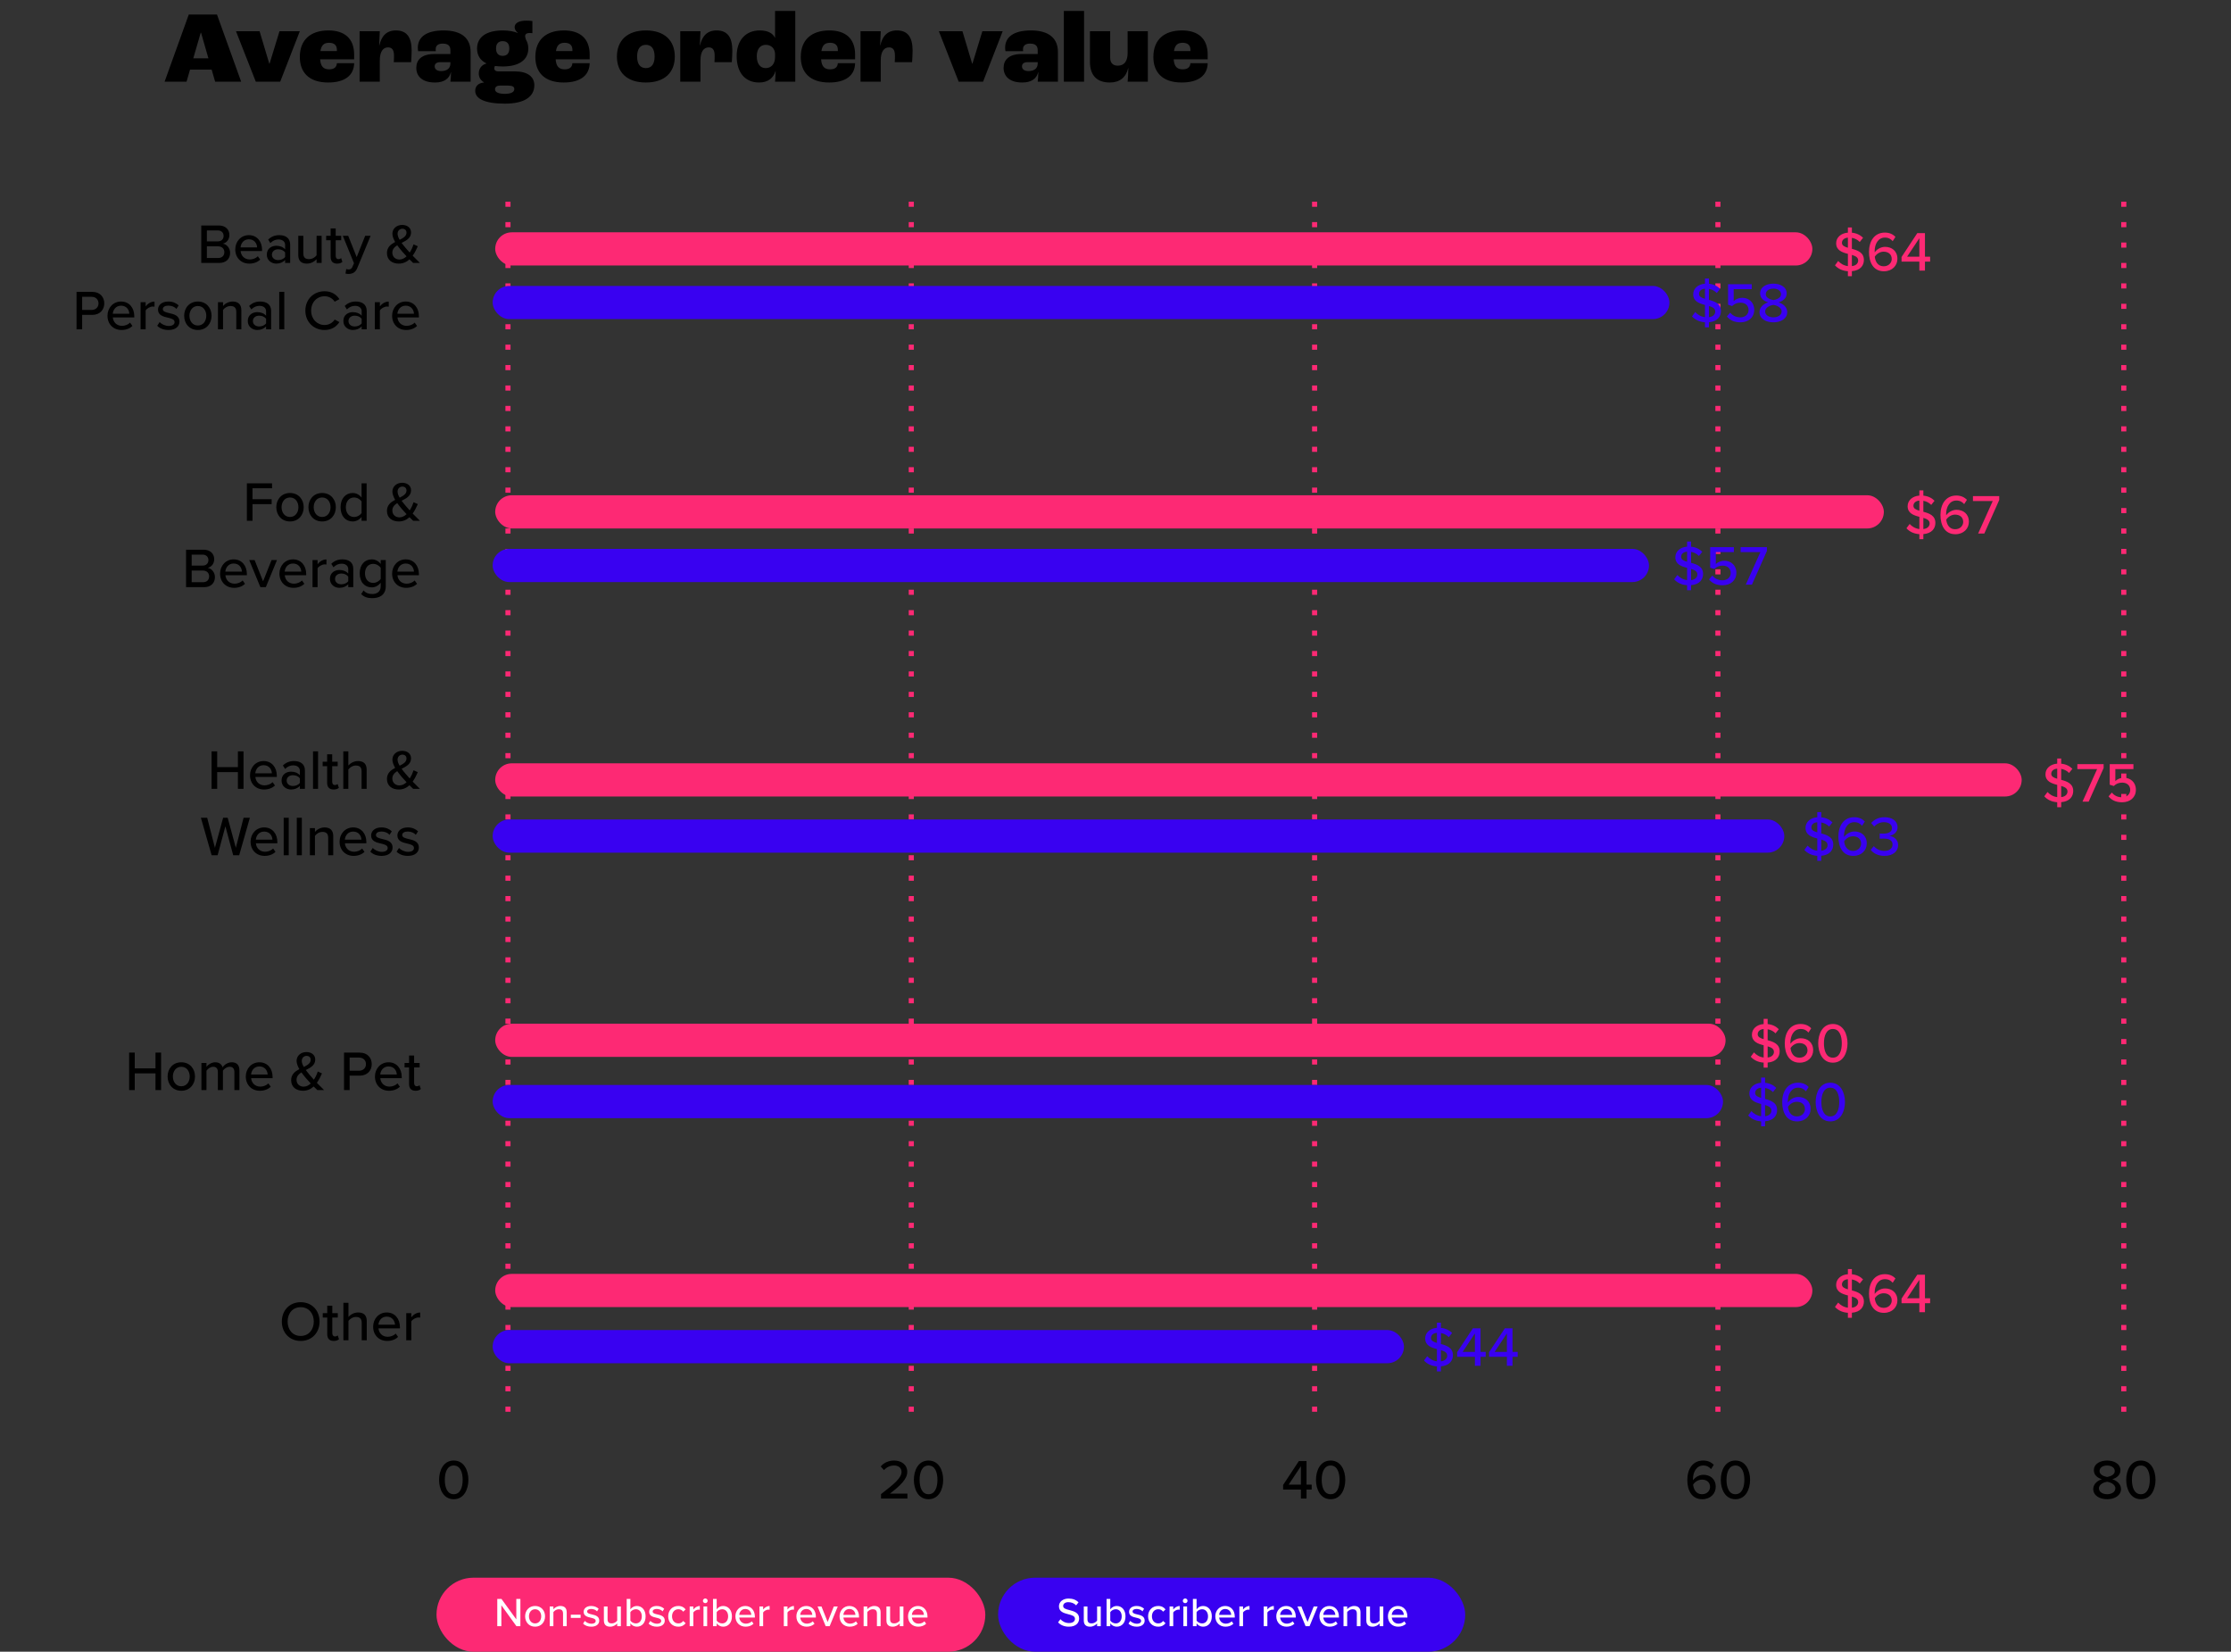 <svg width="874" height="647" viewBox="0 0 874 647" fill="none" xmlns="http://www.w3.org/2000/svg">
<rect x="0" y="0" width="874" height="647" fill="#333333" stroke="none"/>
<path d="M673 79L673 554" stroke="#FD2974" stroke-width="2" stroke-dasharray="2 6"/>
<path d="M199 79L199 554" stroke="#FD2974" stroke-width="2" stroke-dasharray="2 6"/>
<path d="M515 79L515 554" stroke="#FD2974" stroke-width="2" stroke-dasharray="2 6"/>
<path d="M357 79L357 554" stroke="#FD2974" stroke-width="2" stroke-dasharray="2 6"/>
<path d="M832 79L832 554" stroke="#FD2974" stroke-width="2" stroke-dasharray="2 6"/>
<path d="M84.28 32L82.92 27.28H74.44L73.08 32H64.48L73.96 5.68H85L94.48 32H84.28ZM75.72 22.84H81.64L78.76 12.8H78.64L75.72 22.84ZM100.211 32L92.451 12.24H101.691L105.491 24.92H105.611L109.491 12.24H117.451L109.771 32H100.211ZM138.738 21.4V23.24H125.418C125.618 26.08 126.778 27.16 128.938 27.16C130.738 27.16 131.858 26.44 131.978 24.76H138.738C138.658 29.44 135.178 32.32 128.578 32.32C120.938 32.32 117.458 28.24 117.458 22.32C117.458 15.52 121.738 11.92 128.658 11.92C134.938 11.92 138.738 15.04 138.738 21.4ZM131.978 20V19.48C131.978 17.68 130.858 16.76 128.938 16.76C126.978 16.76 125.898 17.64 125.538 20H131.978ZM140.865 32V12.24H148.785L148.545 17.76H148.625C149.425 14.24 151.305 11.92 155.105 11.92C159.265 11.92 161.265 14.48 161.265 19.8C161.265 21.24 161.145 23.24 161.065 24.36H154.265C154.345 23.44 154.345 22.36 154.345 21.76C154.345 19.48 153.505 18.56 152.025 18.56C150.065 18.56 148.785 20.2 148.785 23.72V32H140.865ZM170.406 32.32C165.526 32.32 163.086 29.96 163.086 26.56C163.086 23.44 165.206 21.16 170.126 21.16H176.446V19.72C176.446 17.88 175.486 17.08 173.406 17.08C171.646 17.08 170.686 17.88 170.686 19.24C170.686 19.32 170.686 19.64 170.726 20.04H163.806C163.726 19.64 163.686 19.16 163.686 18.72C163.686 14.52 167.006 11.92 173.806 11.92C180.966 11.92 184.366 15.12 184.366 20.36V32H176.446C176.566 31.16 176.686 29.48 176.686 28.24H176.646C176.046 30.72 174.086 32.32 170.406 32.32ZM172.846 27.84C175.086 27.84 176.446 26.76 176.446 24.88V24.36H172.366C171.046 24.36 170.286 25 170.286 25.96C170.286 27.16 171.246 27.84 172.846 27.84ZM201.646 27.96C206.806 27.96 209.326 30.12 209.326 33.4C209.326 37.84 205.486 40.6 197.846 40.6C189.766 40.6 186.166 38.6 186.166 35.6C186.166 33.8 187.326 32.52 189.566 32.32V32.24C188.086 31.32 187.566 30.04 187.566 28.8C187.566 26.88 188.606 25.44 190.566 24.88V24.84C188.126 23.68 186.886 21.68 186.886 19C186.886 14.72 190.286 11.92 196.926 11.92C199.326 11.92 201.326 12.28 202.926 12.96V12.92C202.166 12.32 201.606 11.52 201.606 10.68C201.606 9.16 203.086 8.08 206.206 8.08C207.326 8.08 208.046 8.16 208.566 8.24V13C208.206 12.96 207.846 12.92 207.486 12.92C206.286 12.92 205.726 13.4 205.726 14.2C205.726 14.56 205.886 15.04 206.046 15.52C206.646 16.52 206.966 17.68 206.966 19C206.966 23.32 203.526 26.04 196.926 26.04C195.846 26.04 194.806 25.96 193.886 25.84C193.766 26.04 193.646 26.4 193.646 26.8C193.646 27.52 194.206 27.96 195.126 27.96H201.646ZM196.926 16.12C195.286 16.12 194.326 17.08 194.326 19C194.326 20.88 195.286 21.88 196.926 21.88C198.566 21.88 199.526 20.88 199.526 19C199.526 17.08 198.606 16.12 196.926 16.12ZM197.766 36.76C200.206 36.76 201.486 36.08 201.486 34.88C201.486 34 200.806 33.52 198.966 33.52H195.846C194.686 33.52 193.926 34.04 193.926 34.96C193.926 36.12 195.286 36.76 197.766 36.76ZM231.004 21.4V23.24H217.684C217.884 26.08 219.044 27.16 221.204 27.16C223.004 27.16 224.124 26.44 224.244 24.76H231.004C230.924 29.44 227.444 32.32 220.844 32.32C213.204 32.32 209.724 28.24 209.724 22.32C209.724 15.52 214.004 11.92 220.924 11.92C227.204 11.92 231.004 15.04 231.004 21.4ZM224.244 20V19.48C224.244 17.68 223.124 16.76 221.204 16.76C219.244 16.76 218.164 17.64 217.804 20H224.244ZM253.037 32.32C245.597 32.32 241.677 28.32 241.677 22.16C241.677 15.96 245.637 11.92 253.037 11.92C260.397 11.92 264.357 15.96 264.357 22.16C264.357 28.32 260.437 32.32 253.037 32.32ZM253.037 26.68C255.237 26.68 256.437 25.08 256.437 22.16C256.437 19.16 255.237 17.56 253.037 17.56C250.797 17.56 249.597 19.16 249.597 22.16C249.597 25.08 250.797 26.68 253.037 26.68ZM266.49 32V12.24H274.41L274.17 17.76H274.25C275.05 14.24 276.93 11.92 280.73 11.92C284.89 11.92 286.89 14.48 286.89 19.8C286.89 21.24 286.77 23.24 286.69 24.36H279.89C279.97 23.44 279.97 22.36 279.97 21.76C279.97 19.48 279.13 18.56 277.65 18.56C275.69 18.56 274.41 20.2 274.41 23.72V32H266.49ZM297.391 32.32C291.831 32.32 288.591 28.36 288.591 21.96C288.591 15.76 292.151 11.92 297.631 11.92C300.831 11.92 302.751 13.04 303.591 14.8H303.631V4.28H311.551V32H303.631C303.711 31.28 303.791 29.76 303.871 27.88H303.791C303.031 30.4 301.031 32.32 297.391 32.32ZM299.911 26.68C302.111 26.68 303.631 25.12 303.631 22.32V21.16C303.591 19.04 302.151 17.56 299.991 17.56C297.831 17.56 296.471 19.2 296.471 22.04C296.471 24.92 297.791 26.68 299.911 26.68ZM334.988 21.4V23.24H321.668C321.868 26.08 323.028 27.16 325.188 27.16C326.988 27.16 328.108 26.44 328.228 24.76H334.988C334.908 29.44 331.428 32.32 324.828 32.32C317.188 32.32 313.708 28.24 313.708 22.32C313.708 15.52 317.988 11.92 324.908 11.92C331.188 11.92 334.988 15.04 334.988 21.4ZM328.228 20V19.48C328.228 17.68 327.108 16.76 325.188 16.76C323.228 16.76 322.148 17.64 321.788 20H328.228ZM337.115 32V12.24H345.035L344.795 17.76H344.875C345.675 14.24 347.555 11.92 351.355 11.92C355.515 11.92 357.515 14.48 357.515 19.8C357.515 21.24 357.395 23.24 357.315 24.36H350.515C350.595 23.44 350.595 22.36 350.595 21.76C350.595 19.48 349.755 18.56 348.275 18.56C346.315 18.56 345.035 20.2 345.035 23.72V32H337.115ZM375.562 32L367.802 12.24H377.042L380.842 24.92H380.962L384.842 12.24H392.802L385.122 32H375.562ZM400.484 32.32C395.604 32.32 393.164 29.96 393.164 26.56C393.164 23.44 395.284 21.16 400.204 21.16H406.524V19.72C406.524 17.88 405.564 17.08 403.484 17.08C401.724 17.08 400.764 17.88 400.764 19.24C400.764 19.32 400.764 19.64 400.804 20.04H393.884C393.804 19.64 393.764 19.16 393.764 18.72C393.764 14.52 397.084 11.92 403.884 11.92C411.044 11.92 414.444 15.12 414.444 20.36V32H406.524C406.644 31.16 406.764 29.48 406.764 28.24H406.724C406.124 30.72 404.164 32.32 400.484 32.32ZM402.924 27.84C405.164 27.84 406.524 26.76 406.524 24.88V24.36H402.444C401.124 24.36 400.364 25 400.364 25.96C400.364 27.16 401.324 27.84 402.924 27.84ZM416.764 32V4.28H424.684V32H416.764ZM434.793 32.32C429.793 32.32 426.993 29.64 426.993 24.2V12.24H434.913V22.56C434.913 24.68 435.993 25.72 437.913 25.72C440.353 25.72 441.753 24.08 441.753 20.72V12.24H449.673V32H441.753C441.873 30.72 441.993 28.88 442.033 26.72H441.953C441.113 30.28 438.673 32.32 434.793 32.32ZM473.113 21.4V23.24H459.793C459.993 26.08 461.153 27.16 463.313 27.16C465.113 27.16 466.233 26.44 466.353 24.76H473.113C473.033 29.44 469.553 32.32 462.953 32.32C455.313 32.32 451.833 28.24 451.833 22.32C451.833 15.52 456.113 11.92 463.033 11.92C469.313 11.92 473.113 15.04 473.113 21.4ZM466.353 20V19.48C466.353 17.68 465.233 16.76 463.313 16.76C461.353 16.76 460.273 17.64 459.913 20H466.353Z" fill="black"/>
<path d="M172.012 579.674C172.012 576.044 173.684 572.106 177.754 572.106C181.824 572.106 183.496 576.044 183.496 579.674C183.496 583.304 181.824 587.264 177.754 587.264C173.684 587.264 172.012 583.304 172.012 579.674ZM181.252 579.674C181.252 576.814 180.35 574.064 177.754 574.064C175.158 574.064 174.256 576.814 174.256 579.674C174.256 582.534 175.158 585.306 177.754 585.306C180.35 585.306 181.252 582.534 181.252 579.674Z" fill="black"/>
<path d="M509.634 587V583.48H502.66V581.676L508.82 572.326H511.834V581.544H513.858V583.48H511.834V587H509.634ZM509.634 574.328L504.838 581.544H509.634V574.328ZM515.537 579.674C515.537 576.044 517.209 572.106 521.279 572.106C525.349 572.106 527.021 576.044 527.021 579.674C527.021 583.304 525.349 587.264 521.279 587.264C517.209 587.264 515.537 583.304 515.537 579.674ZM524.777 579.674C524.777 576.814 523.875 574.064 521.279 574.064C518.683 574.064 517.781 576.814 517.781 579.674C517.781 582.534 518.683 585.306 521.279 585.306C523.875 585.306 524.777 582.534 524.777 579.674Z" fill="black"/>
<path d="M345.144 587V585.262C350.644 581.038 353.174 578.838 353.174 576.528C353.174 574.812 351.744 574.064 350.314 574.064C348.576 574.064 347.234 574.79 346.332 575.868L345.034 574.438C346.244 572.92 348.246 572.106 350.292 572.106C352.932 572.106 355.418 573.602 355.418 576.528C355.418 579.388 352.668 581.962 348.642 585.064H355.484V587H345.144ZM358.01 579.674C358.01 576.044 359.682 572.106 363.752 572.106C367.822 572.106 369.494 576.044 369.494 579.674C369.494 583.304 367.822 587.264 363.752 587.264C359.682 587.264 358.01 583.304 358.01 579.674ZM367.25 579.674C367.25 576.814 366.348 574.064 363.752 574.064C361.156 574.064 360.254 576.814 360.254 579.674C360.254 582.534 361.156 585.306 363.752 585.306C366.348 585.306 367.25 582.534 367.25 579.674Z" fill="black"/>
<path d="M661.012 579.696C661.012 575.582 663.036 572.106 667.238 572.106C669.086 572.106 670.428 572.788 671.374 573.8L670.296 575.472C669.548 574.614 668.69 574.064 667.238 574.064C664.576 574.064 663.234 576.638 663.234 579.366C663.234 579.542 663.234 579.696 663.256 579.85C663.894 578.86 665.478 577.694 667.282 577.694C669.922 577.694 672.144 579.278 672.144 582.402C672.144 585.042 670.098 587.264 666.864 587.264C662.662 587.264 661.012 583.722 661.012 579.696ZM669.922 582.468C669.922 580.51 668.47 579.586 666.732 579.586C665.368 579.586 664.048 580.378 663.278 581.544C663.454 583.26 664.356 585.306 666.754 585.306C668.866 585.306 669.922 583.766 669.922 582.468ZM674.117 579.674C674.117 576.044 675.789 572.106 679.859 572.106C683.929 572.106 685.601 576.044 685.601 579.674C685.601 583.304 683.929 587.264 679.859 587.264C675.789 587.264 674.117 583.304 674.117 579.674ZM683.357 579.674C683.357 576.814 682.455 574.064 679.859 574.064C677.263 574.064 676.361 576.814 676.361 579.674C676.361 582.534 677.263 585.306 679.859 585.306C682.455 585.306 683.357 582.534 683.357 579.674Z" fill="black"/>
<path d="M820.034 583.26C820.034 581.346 821.618 580.004 823.422 579.432C821.75 578.926 820.276 577.826 820.276 575.934C820.276 573.272 822.938 572.106 825.49 572.106C827.976 572.106 830.682 573.272 830.682 575.934C830.682 577.826 829.186 578.926 827.514 579.432C829.318 580.004 830.902 581.346 830.902 583.26C830.902 585.812 828.416 587.264 825.49 587.264C822.52 587.264 820.034 585.834 820.034 583.26ZM828.46 576.264C828.46 574.878 827.14 574.064 825.49 574.064C823.774 574.064 822.498 574.878 822.498 576.264C822.498 577.826 824.588 578.398 825.49 578.552C826.392 578.398 828.46 577.826 828.46 576.264ZM828.702 582.996C828.702 581.28 826.37 580.532 825.49 580.422C824.566 580.532 822.256 581.28 822.256 582.996C822.256 584.426 823.73 585.306 825.49 585.306C827.184 585.306 828.702 584.426 828.702 582.996ZM832.946 579.674C832.946 576.044 834.618 572.106 838.688 572.106C842.758 572.106 844.43 576.044 844.43 579.674C844.43 583.304 842.758 587.264 838.688 587.264C834.618 587.264 832.946 583.304 832.946 579.674ZM842.186 579.674C842.186 576.814 841.284 574.064 838.688 574.064C836.092 574.064 835.19 576.814 835.19 579.674C835.19 582.534 836.092 585.306 838.688 585.306C841.284 585.306 842.186 582.534 842.186 579.674Z" fill="black"/>
<path d="M78.843 103V88.326H85.729C88.347 88.326 89.865 89.932 89.865 92.066C89.865 93.914 88.655 95.146 87.313 95.432C88.875 95.674 90.151 97.258 90.151 99.04C90.151 101.35 88.611 103 85.905 103H78.843ZM81.043 94.552H85.311C86.785 94.552 87.599 93.628 87.599 92.418C87.599 91.208 86.785 90.262 85.311 90.262H81.043V94.552ZM81.043 101.064H85.421C86.961 101.064 87.885 100.184 87.885 98.754C87.885 97.544 87.049 96.488 85.421 96.488H81.043V101.064ZM92.168 97.676C92.168 94.596 94.39 92.11 97.492 92.11C100.682 92.11 102.662 94.596 102.662 97.852V98.336H94.258C94.412 100.14 95.732 101.636 97.866 101.636C98.988 101.636 100.22 101.196 101.012 100.382L101.936 101.68C100.88 102.714 99.384 103.264 97.668 103.264C94.5 103.264 92.168 101.02 92.168 97.676ZM97.492 93.738C95.358 93.738 94.346 95.454 94.236 96.906H100.726C100.682 95.498 99.736 93.738 97.492 93.738ZM111.695 103V101.834C110.859 102.758 109.649 103.264 108.219 103.264C106.459 103.264 104.523 102.076 104.523 99.744C104.523 97.324 106.437 96.268 108.219 96.268C109.649 96.268 110.881 96.73 111.695 97.676V95.916C111.695 94.596 110.617 93.804 109.099 93.804C107.889 93.804 106.855 94.266 105.909 95.212L105.051 93.848C106.239 92.682 107.691 92.11 109.407 92.11C111.717 92.11 113.675 93.122 113.675 95.828V103H111.695ZM111.695 100.668V98.864C111.101 98.072 110.067 97.654 108.967 97.654C107.537 97.654 106.525 98.512 106.525 99.766C106.525 101.02 107.537 101.878 108.967 101.878C110.067 101.878 111.101 101.46 111.695 100.668ZM124.02 103V101.548C123.206 102.428 121.864 103.264 120.236 103.264C117.97 103.264 116.848 102.12 116.848 99.876V92.374H118.828V99.216C118.828 100.976 119.708 101.504 121.072 101.504C122.304 101.504 123.426 100.8 124.02 100.008V92.374H126V103H124.02ZM132.063 103.264C130.391 103.264 129.533 102.318 129.533 100.646V94.112H127.773V92.374H129.533V89.47H131.513V92.374H133.669V94.112H131.513V100.206C131.513 100.954 131.865 101.504 132.547 101.504C133.009 101.504 133.427 101.306 133.625 101.086L134.131 102.582C133.713 102.978 133.097 103.264 132.063 103.264ZM135.641 105.376C135.883 105.486 136.257 105.552 136.521 105.552C137.247 105.552 137.731 105.31 138.061 104.518L138.677 103.11L134.299 92.374H136.411L139.733 100.712L143.055 92.374H145.189L139.953 105.024C139.271 106.696 138.105 107.29 136.565 107.312C136.235 107.312 135.641 107.246 135.333 107.158L135.641 105.376ZM161.665 100.162C162.545 101.086 163.447 101.988 164.503 103H161.863C161.467 102.648 160.961 102.142 160.411 101.592C159.333 102.582 157.969 103.264 156.231 103.264C153.657 103.264 151.589 101.878 151.589 99.128C151.589 96.84 153.107 95.674 154.801 94.794C154.163 93.672 153.723 92.55 153.723 91.538C153.723 89.58 155.373 88.106 157.551 88.106C159.509 88.106 161.027 89.184 161.027 91.054C161.027 93.276 159.179 94.222 157.331 95.146C157.881 95.894 158.453 96.576 158.893 97.104C159.443 97.742 159.971 98.336 160.499 98.93C161.247 97.786 161.753 96.554 162.017 95.718L163.667 96.466C163.161 97.632 162.523 98.974 161.665 100.162ZM155.747 91.582C155.747 92.286 156.077 93.122 156.561 93.936C158.013 93.21 159.245 92.484 159.245 91.142C159.245 90.152 158.563 89.602 157.639 89.602C156.583 89.602 155.747 90.416 155.747 91.582ZM156.451 101.658C157.551 101.658 158.497 101.152 159.267 100.404C158.497 99.59 157.749 98.776 157.353 98.292C156.781 97.61 156.187 96.862 155.615 96.07C154.537 96.752 153.701 97.61 153.701 98.974C153.701 100.69 155.021 101.658 156.451 101.658ZM29.987 129V114.326H36.169C39.183 114.326 40.855 116.394 40.855 118.836C40.855 121.278 39.161 123.346 36.169 123.346H32.187V129H29.987ZM38.589 118.836C38.589 117.296 37.467 116.262 35.883 116.262H32.187V121.41H35.883C37.467 121.41 38.589 120.376 38.589 118.836ZM42.109 123.676C42.109 120.596 44.331 118.11 47.434 118.11C50.623 118.11 52.603 120.596 52.603 123.852V124.336H44.2C44.353 126.14 45.673 127.636 47.807 127.636C48.929 127.636 50.161 127.196 50.953 126.382L51.877 127.68C50.822 128.714 49.325 129.264 47.609 129.264C44.441 129.264 42.109 127.02 42.109 123.676ZM47.434 119.738C45.3 119.738 44.288 121.454 44.178 122.906H50.667C50.623 121.498 49.678 119.738 47.434 119.738ZM55.08 129V118.374H57.06V120.002C57.874 118.946 59.128 118.132 60.536 118.132V120.134C60.338 120.09 60.118 120.068 59.854 120.068C58.864 120.068 57.522 120.816 57.06 121.608V129H55.08ZM61.59 127.614L62.536 126.162C63.262 126.954 64.67 127.68 66.1 127.68C67.596 127.68 68.388 127.064 68.388 126.162C68.388 125.106 67.178 124.754 65.814 124.446C64.01 124.028 61.898 123.544 61.898 121.256C61.898 119.562 63.35 118.11 65.946 118.11C67.772 118.11 69.092 118.77 69.994 119.628L69.114 121.014C68.498 120.266 67.31 119.716 65.968 119.716C64.626 119.716 63.79 120.244 63.79 121.102C63.79 122.026 64.934 122.334 66.254 122.642C68.102 123.06 70.302 123.566 70.302 126.008C70.302 127.834 68.806 129.264 66.012 129.264C64.23 129.264 62.668 128.714 61.59 127.614ZM77.513 129.264C74.213 129.264 72.145 126.756 72.145 123.676C72.145 120.618 74.213 118.11 77.513 118.11C80.835 118.11 82.881 120.618 82.881 123.676C82.881 126.756 80.835 129.264 77.513 129.264ZM77.513 127.504C79.647 127.504 80.813 125.7 80.813 123.676C80.813 121.674 79.647 119.87 77.513 119.87C75.401 119.87 74.213 121.674 74.213 123.676C74.213 125.7 75.401 127.504 77.513 127.504ZM92.567 129V122.202C92.567 120.442 91.665 119.87 90.3 119.87C89.069 119.87 87.947 120.618 87.374 121.41V129H85.394V118.374H87.374V119.87C88.079 119.012 89.487 118.11 91.136 118.11C93.38 118.11 94.546 119.298 94.546 121.542V129H92.567ZM104.24 129V127.834C103.404 128.758 102.194 129.264 100.764 129.264C99.004 129.264 97.068 128.076 97.068 125.744C97.068 123.324 98.982 122.268 100.764 122.268C102.194 122.268 103.426 122.73 104.24 123.676V121.916C104.24 120.596 103.162 119.804 101.644 119.804C100.434 119.804 99.4 120.266 98.454 121.212L97.596 119.848C98.784 118.682 100.236 118.11 101.952 118.11C104.262 118.11 106.22 119.122 106.22 121.828V129H104.24ZM104.24 126.668V124.864C103.646 124.072 102.612 123.654 101.512 123.654C100.082 123.654 99.07 124.512 99.07 125.766C99.07 127.02 100.082 127.878 101.512 127.878C102.612 127.878 103.646 127.46 104.24 126.668ZM109.393 129V114.326H111.373V129H109.393ZM127.151 129.264C122.971 129.264 119.627 126.184 119.627 121.674C119.627 117.164 122.971 114.084 127.151 114.084C130.033 114.084 131.837 115.47 132.981 117.186L131.111 118.176C130.341 116.944 128.889 116.042 127.151 116.042C124.181 116.042 121.893 118.374 121.893 121.674C121.893 124.952 124.181 127.306 127.151 127.306C128.889 127.306 130.341 126.404 131.111 125.172L132.981 126.162C131.815 127.878 130.033 129.264 127.151 129.264ZM141.687 129V127.834C140.851 128.758 139.641 129.264 138.211 129.264C136.451 129.264 134.515 128.076 134.515 125.744C134.515 123.324 136.429 122.268 138.211 122.268C139.641 122.268 140.873 122.73 141.687 123.676V121.916C141.687 120.596 140.609 119.804 139.091 119.804C137.881 119.804 136.847 120.266 135.901 121.212L135.043 119.848C136.231 118.682 137.683 118.11 139.399 118.11C141.709 118.11 143.667 119.122 143.667 121.828V129H141.687ZM141.687 126.668V124.864C141.093 124.072 140.059 123.654 138.959 123.654C137.529 123.654 136.517 124.512 136.517 125.766C136.517 127.02 137.529 127.878 138.959 127.878C140.059 127.878 141.093 127.46 141.687 126.668ZM146.84 129V118.374H148.82V120.002C149.634 118.946 150.888 118.132 152.296 118.132V120.134C152.098 120.09 151.878 120.068 151.614 120.068C150.624 120.068 149.282 120.816 148.82 121.608V129H146.84ZM153.613 123.676C153.613 120.596 155.835 118.11 158.937 118.11C162.127 118.11 164.107 120.596 164.107 123.852V124.336H155.703C155.857 126.14 157.177 127.636 159.311 127.636C160.433 127.636 161.665 127.196 162.457 126.382L163.381 127.68C162.325 128.714 160.829 129.264 159.113 129.264C155.945 129.264 153.613 127.02 153.613 123.676ZM158.937 119.738C156.803 119.738 155.791 121.454 155.681 122.906H162.171C162.127 121.498 161.181 119.738 158.937 119.738Z" fill="black"/>
<path d="M96.718 204V189.326H106.574V191.262H98.918V195.552H106.42V197.488H98.918V204H96.718ZM113.606 204.264C110.306 204.264 108.238 201.756 108.238 198.676C108.238 195.618 110.306 193.11 113.606 193.11C116.928 193.11 118.974 195.618 118.974 198.676C118.974 201.756 116.928 204.264 113.606 204.264ZM113.606 202.504C115.74 202.504 116.906 200.7 116.906 198.676C116.906 196.674 115.74 194.87 113.606 194.87C111.494 194.87 110.306 196.674 110.306 198.676C110.306 200.7 111.494 202.504 113.606 202.504ZM126.196 204.264C122.896 204.264 120.828 201.756 120.828 198.676C120.828 195.618 122.896 193.11 126.196 193.11C129.518 193.11 131.564 195.618 131.564 198.676C131.564 201.756 129.518 204.264 126.196 204.264ZM126.196 202.504C128.33 202.504 129.496 200.7 129.496 198.676C129.496 196.674 128.33 194.87 126.196 194.87C124.084 194.87 122.896 196.674 122.896 198.676C122.896 200.7 124.084 202.504 126.196 202.504ZM141.646 204V202.482C140.854 203.538 139.578 204.264 138.17 204.264C135.398 204.264 133.418 202.174 133.418 198.698C133.418 195.288 135.398 193.11 138.17 193.11C139.534 193.11 140.788 193.77 141.646 194.914V189.326H143.626V204H141.646ZM141.646 200.964V196.432C141.096 195.574 139.908 194.87 138.698 194.87C136.718 194.87 135.486 196.476 135.486 198.698C135.486 200.898 136.718 202.504 138.698 202.504C139.908 202.504 141.096 201.822 141.646 200.964ZM161.665 201.162C162.545 202.086 163.447 202.988 164.503 204H161.863C161.467 203.648 160.961 203.142 160.411 202.592C159.333 203.582 157.969 204.264 156.231 204.264C153.657 204.264 151.589 202.878 151.589 200.128C151.589 197.84 153.107 196.674 154.801 195.794C154.163 194.672 153.723 193.55 153.723 192.538C153.723 190.58 155.373 189.106 157.551 189.106C159.509 189.106 161.027 190.184 161.027 192.054C161.027 194.276 159.179 195.222 157.331 196.146C157.881 196.894 158.453 197.576 158.893 198.104C159.443 198.742 159.971 199.336 160.499 199.93C161.247 198.786 161.753 197.554 162.017 196.718L163.667 197.466C163.161 198.632 162.523 199.974 161.665 201.162ZM155.747 192.582C155.747 193.286 156.077 194.122 156.561 194.936C158.013 194.21 159.245 193.484 159.245 192.142C159.245 191.152 158.563 190.602 157.639 190.602C156.583 190.602 155.747 191.416 155.747 192.582ZM156.451 202.658C157.551 202.658 158.497 202.152 159.267 201.404C158.497 200.59 157.749 199.776 157.353 199.292C156.781 198.61 156.187 197.862 155.615 197.07C154.537 197.752 153.701 198.61 153.701 199.974C153.701 201.69 155.021 202.658 156.451 202.658ZM72.892 230V215.326H79.778C82.396 215.326 83.914 216.932 83.914 219.066C83.914 220.914 82.704 222.146 81.362 222.432C82.924 222.674 84.2 224.258 84.2 226.04C84.2 228.35 82.66 230 79.954 230H72.892ZM75.092 221.552H79.36C80.834 221.552 81.648 220.628 81.648 219.418C81.648 218.208 80.834 217.262 79.36 217.262H75.092V221.552ZM75.092 228.064H79.47C81.01 228.064 81.934 227.184 81.934 225.754C81.934 224.544 81.098 223.488 79.47 223.488H75.092V228.064ZM86.217 224.676C86.217 221.596 88.439 219.11 91.541 219.11C94.731 219.11 96.711 221.596 96.711 224.852V225.336H88.307C88.461 227.14 89.781 228.636 91.915 228.636C93.037 228.636 94.269 228.196 95.061 227.382L95.985 228.68C94.929 229.714 93.433 230.264 91.717 230.264C88.549 230.264 86.217 228.02 86.217 224.676ZM91.541 220.738C89.407 220.738 88.395 222.454 88.285 223.906H94.775C94.731 222.498 93.785 220.738 91.541 220.738ZM102.004 230L97.626 219.374H99.737L103.06 227.712L106.382 219.374H108.516L104.138 230H102.004ZM109.463 224.676C109.463 221.596 111.685 219.11 114.787 219.11C117.977 219.11 119.957 221.596 119.957 224.852V225.336H111.553C111.707 227.14 113.027 228.636 115.161 228.636C116.283 228.636 117.515 228.196 118.307 227.382L119.231 228.68C118.175 229.714 116.679 230.264 114.963 230.264C111.795 230.264 109.463 228.02 109.463 224.676ZM114.787 220.738C112.653 220.738 111.641 222.454 111.531 223.906H118.021C117.977 222.498 117.031 220.738 114.787 220.738ZM122.434 230V219.374H124.414V221.002C125.228 219.946 126.482 219.132 127.89 219.132V221.134C127.692 221.09 127.472 221.068 127.208 221.068C126.218 221.068 124.876 221.816 124.414 222.608V230H122.434ZM136.423 230V228.834C135.587 229.758 134.377 230.264 132.947 230.264C131.187 230.264 129.251 229.076 129.251 226.744C129.251 224.324 131.165 223.268 132.947 223.268C134.377 223.268 135.609 223.73 136.423 224.676V222.916C136.423 221.596 135.345 220.804 133.827 220.804C132.617 220.804 131.583 221.266 130.637 222.212L129.779 220.848C130.967 219.682 132.419 219.11 134.135 219.11C136.445 219.11 138.403 220.122 138.403 222.828V230H136.423ZM136.423 227.668V225.864C135.829 225.072 134.795 224.654 133.695 224.654C132.265 224.654 131.253 225.512 131.253 226.766C131.253 228.02 132.265 228.878 133.695 228.878C134.795 228.878 135.829 228.46 136.423 227.668ZM141.488 232.728L142.434 231.276C143.314 232.288 144.392 232.684 145.844 232.684C147.494 232.684 149.144 231.892 149.144 229.648V228.262C148.33 229.318 147.076 230.088 145.646 230.088C142.896 230.088 140.916 228.064 140.916 224.588C140.916 221.178 142.896 219.11 145.646 219.11C147.032 219.11 148.286 219.77 149.144 220.914V219.374H151.124V229.582C151.124 233.234 148.462 234.312 145.844 234.312C144.062 234.312 142.764 233.938 141.488 232.728ZM149.144 226.744V222.432C148.594 221.574 147.384 220.87 146.196 220.87C144.216 220.87 142.984 222.41 142.984 224.588C142.984 226.788 144.216 228.328 146.196 228.328C147.384 228.328 148.594 227.602 149.144 226.744ZM153.613 224.676C153.613 221.596 155.835 219.11 158.937 219.11C162.127 219.11 164.107 221.596 164.107 224.852V225.336H155.703C155.857 227.14 157.177 228.636 159.311 228.636C160.433 228.636 161.665 228.196 162.457 227.382L163.381 228.68C162.325 229.714 160.829 230.264 159.113 230.264C155.945 230.264 153.613 228.02 153.613 224.676ZM158.937 220.738C156.803 220.738 155.791 222.454 155.681 223.906H162.171C162.127 222.498 161.181 220.738 158.937 220.738Z" fill="black"/>
<path d="M93.2 309V302.444H85.082V309H82.882V294.326H85.082V300.486H93.2V294.326H95.4V309H93.2ZM97.947 303.676C97.947 300.596 100.169 298.11 103.271 298.11C106.461 298.11 108.441 300.596 108.441 303.852V304.336H100.037C100.191 306.14 101.511 307.636 103.645 307.636C104.767 307.636 105.999 307.196 106.791 306.382L107.715 307.68C106.659 308.714 105.163 309.264 103.447 309.264C100.279 309.264 97.947 307.02 97.947 303.676ZM103.271 299.738C101.137 299.738 100.125 301.454 100.015 302.906H106.505C106.461 301.498 105.515 299.738 103.271 299.738ZM117.474 309V307.834C116.638 308.758 115.428 309.264 113.998 309.264C112.238 309.264 110.302 308.076 110.302 305.744C110.302 303.324 112.216 302.268 113.998 302.268C115.428 302.268 116.66 302.73 117.474 303.676V301.916C117.474 300.596 116.396 299.804 114.878 299.804C113.668 299.804 112.634 300.266 111.688 301.212L110.83 299.848C112.018 298.682 113.47 298.11 115.186 298.11C117.496 298.11 119.454 299.122 119.454 301.828V309H117.474ZM117.474 306.668V304.864C116.88 304.072 115.846 303.654 114.746 303.654C113.316 303.654 112.304 304.512 112.304 305.766C112.304 307.02 113.316 307.878 114.746 307.878C115.846 307.878 116.88 307.46 117.474 306.668ZM122.627 309V294.326H124.607V309H122.627ZM130.688 309.264C129.016 309.264 128.158 308.318 128.158 306.646V300.112H126.398V298.374H128.158V295.47H130.138V298.374H132.294V300.112H130.138V306.206C130.138 306.954 130.49 307.504 131.172 307.504C131.634 307.504 132.052 307.306 132.25 307.086L132.756 308.582C132.338 308.978 131.722 309.264 130.688 309.264ZM141.658 309V302.158C141.658 300.398 140.756 299.87 139.392 299.87C138.16 299.87 137.038 300.618 136.466 301.41V309H134.486V294.326H136.466V299.87C137.17 299.012 138.6 298.11 140.228 298.11C142.494 298.11 143.638 299.254 143.638 301.498V309H141.658ZM161.665 306.162C162.545 307.086 163.447 307.988 164.503 309H161.863C161.467 308.648 160.961 308.142 160.411 307.592C159.333 308.582 157.969 309.264 156.231 309.264C153.657 309.264 151.589 307.878 151.589 305.128C151.589 302.84 153.107 301.674 154.801 300.794C154.163 299.672 153.723 298.55 153.723 297.538C153.723 295.58 155.373 294.106 157.551 294.106C159.509 294.106 161.027 295.184 161.027 297.054C161.027 299.276 159.179 300.222 157.331 301.146C157.881 301.894 158.453 302.576 158.893 303.104C159.443 303.742 159.971 304.336 160.499 304.93C161.247 303.786 161.753 302.554 162.017 301.718L163.667 302.466C163.161 303.632 162.523 304.974 161.665 306.162ZM155.747 297.582C155.747 298.286 156.077 299.122 156.561 299.936C158.013 299.21 159.245 298.484 159.245 297.142C159.245 296.152 158.563 295.602 157.639 295.602C156.583 295.602 155.747 296.416 155.747 297.582ZM156.451 307.658C157.551 307.658 158.497 307.152 159.267 306.404C158.497 305.59 157.749 304.776 157.353 304.292C156.781 303.61 156.187 302.862 155.615 302.07C154.537 302.752 153.701 303.61 153.701 304.974C153.701 306.69 155.021 307.658 156.451 307.658ZM91.352 335L88.294 323.67L85.258 335H82.904L78.702 320.326H81.166L84.202 332.096L87.414 320.326H89.196L92.386 332.096L95.422 320.326H97.886L93.706 335H91.352ZM98.162 329.676C98.162 326.596 100.384 324.11 103.486 324.11C106.676 324.11 108.656 326.596 108.656 329.852V330.336H100.252C100.406 332.14 101.726 333.636 103.86 333.636C104.982 333.636 106.214 333.196 107.006 332.382L107.93 333.68C106.874 334.714 105.378 335.264 103.662 335.264C100.494 335.264 98.162 333.02 98.162 329.676ZM103.486 325.738C101.352 325.738 100.34 327.454 100.23 328.906H106.72C106.676 327.498 105.73 325.738 103.486 325.738ZM111.133 335V320.326H113.113V335H111.133ZM116.268 335V320.326H118.248V335H116.268ZM128.574 335V328.202C128.574 326.442 127.672 325.87 126.308 325.87C125.076 325.87 123.954 326.618 123.382 327.41V335H121.402V324.374H123.382V325.87C124.086 325.012 125.494 324.11 127.144 324.11C129.388 324.11 130.554 325.298 130.554 327.542V335H128.574ZM133.031 329.676C133.031 326.596 135.253 324.11 138.355 324.11C141.545 324.11 143.525 326.596 143.525 329.852V330.336H135.121C135.275 332.14 136.595 333.636 138.729 333.636C139.851 333.636 141.083 333.196 141.875 332.382L142.799 333.68C141.743 334.714 140.247 335.264 138.531 335.264C135.363 335.264 133.031 333.02 133.031 329.676ZM138.355 325.738C136.221 325.738 135.209 327.454 135.099 328.906H141.589C141.545 327.498 140.599 325.738 138.355 325.738ZM145.078 333.614L146.024 332.162C146.75 332.954 148.158 333.68 149.588 333.68C151.084 333.68 151.876 333.064 151.876 332.162C151.876 331.106 150.666 330.754 149.302 330.446C147.498 330.028 145.386 329.544 145.386 327.256C145.386 325.562 146.838 324.11 149.434 324.11C151.26 324.11 152.58 324.77 153.482 325.628L152.602 327.014C151.986 326.266 150.798 325.716 149.456 325.716C148.114 325.716 147.278 326.244 147.278 327.102C147.278 328.026 148.422 328.334 149.742 328.642C151.59 329.06 153.79 329.566 153.79 332.008C153.79 333.834 152.294 335.264 149.5 335.264C147.718 335.264 146.156 334.714 145.078 333.614ZM155.369 333.614L156.315 332.162C157.041 332.954 158.449 333.68 159.879 333.68C161.375 333.68 162.167 333.064 162.167 332.162C162.167 331.106 160.957 330.754 159.593 330.446C157.789 330.028 155.677 329.544 155.677 327.256C155.677 325.562 157.129 324.11 159.725 324.11C161.551 324.11 162.871 324.77 163.773 325.628L162.893 327.014C162.277 326.266 161.089 325.716 159.747 325.716C158.405 325.716 157.569 326.244 157.569 327.102C157.569 328.026 158.713 328.334 160.033 328.642C161.881 329.06 164.081 329.566 164.081 332.008C164.081 333.834 162.585 335.264 159.791 335.264C158.009 335.264 156.447 334.714 155.369 333.614Z" fill="black"/>
<path d="M60.909 427V420.444H52.791V427H50.591V412.326H52.791V418.486H60.909V412.326H63.109V427H60.909ZM71.024 427.264C67.724 427.264 65.656 424.756 65.656 421.676C65.656 418.618 67.724 416.11 71.024 416.11C74.346 416.11 76.392 418.618 76.392 421.676C76.392 424.756 74.346 427.264 71.024 427.264ZM71.024 425.504C73.158 425.504 74.324 423.7 74.324 421.676C74.324 419.674 73.158 417.87 71.024 417.87C68.912 417.87 67.724 419.674 67.724 421.676C67.724 423.7 68.912 425.504 71.024 425.504ZM91.82 427V419.916C91.82 418.684 91.27 417.87 89.972 417.87C88.894 417.87 87.838 418.618 87.332 419.388V427H85.352V419.916C85.352 418.684 84.824 417.87 83.482 417.87C82.448 417.87 81.414 418.64 80.886 419.41V427H78.906V416.374H80.886V417.87C81.326 417.21 82.734 416.11 84.318 416.11C85.924 416.11 86.87 416.946 87.2 418.09C87.816 417.1 89.224 416.11 90.786 416.11C92.744 416.11 93.8 417.188 93.8 419.322V427H91.82ZM96.293 421.676C96.293 418.596 98.515 416.11 101.617 416.11C104.807 416.11 106.787 418.596 106.787 421.852V422.336H98.383C98.537 424.14 99.857 425.636 101.991 425.636C103.113 425.636 104.345 425.196 105.137 424.382L106.061 425.68C105.005 426.714 103.509 427.264 101.793 427.264C98.625 427.264 96.293 425.02 96.293 421.676ZM101.617 417.738C99.483 417.738 98.471 419.454 98.361 420.906H104.851C104.807 419.498 103.861 417.738 101.617 417.738ZM124.132 424.162C125.012 425.086 125.914 425.988 126.97 427H124.33C123.934 426.648 123.428 426.142 122.878 425.592C121.8 426.582 120.436 427.264 118.698 427.264C116.124 427.264 114.056 425.878 114.056 423.128C114.056 420.84 115.574 419.674 117.268 418.794C116.63 417.672 116.19 416.55 116.19 415.538C116.19 413.58 117.84 412.106 120.018 412.106C121.976 412.106 123.494 413.184 123.494 415.054C123.494 417.276 121.646 418.222 119.798 419.146C120.348 419.894 120.92 420.576 121.36 421.104C121.91 421.742 122.438 422.336 122.966 422.93C123.714 421.786 124.22 420.554 124.484 419.718L126.134 420.466C125.628 421.632 124.99 422.974 124.132 424.162ZM118.214 415.582C118.214 416.286 118.544 417.122 119.028 417.936C120.48 417.21 121.712 416.484 121.712 415.142C121.712 414.152 121.03 413.602 120.106 413.602C119.05 413.602 118.214 414.416 118.214 415.582ZM118.918 425.658C120.018 425.658 120.964 425.152 121.734 424.404C120.964 423.59 120.216 422.776 119.82 422.292C119.248 421.61 118.654 420.862 118.082 420.07C117.004 420.752 116.168 421.61 116.168 422.974C116.168 424.69 117.488 425.658 118.918 425.658ZM134.767 427V412.326H140.949C143.963 412.326 145.635 414.394 145.635 416.836C145.635 419.278 143.941 421.346 140.949 421.346H136.967V427H134.767ZM143.369 416.836C143.369 415.296 142.247 414.262 140.663 414.262H136.967V419.41H140.663C142.247 419.41 143.369 418.376 143.369 416.836ZM146.889 421.676C146.889 418.596 149.111 416.11 152.213 416.11C155.403 416.11 157.383 418.596 157.383 421.852V422.336H148.979C149.133 424.14 150.453 425.636 152.587 425.636C153.709 425.636 154.941 425.196 155.733 424.382L156.657 425.68C155.601 426.714 154.105 427.264 152.389 427.264C149.221 427.264 146.889 425.02 146.889 421.676ZM152.213 417.738C150.079 417.738 149.067 419.454 148.957 420.906H155.447C155.403 419.498 154.457 417.738 152.213 417.738ZM162.785 427.264C161.113 427.264 160.255 426.318 160.255 424.646V418.112H158.495V416.374H160.255V413.47H162.235V416.374H164.391V418.112H162.235V424.206C162.235 424.954 162.587 425.504 163.269 425.504C163.731 425.504 164.149 425.306 164.347 425.086L164.853 426.582C164.435 426.978 163.819 427.264 162.785 427.264Z" fill="black"/>
<path d="M110.41 517.674C110.41 513.318 113.424 510.084 117.802 510.084C122.18 510.084 125.194 513.318 125.194 517.674C125.194 522.03 122.18 525.264 117.802 525.264C113.424 525.264 110.41 522.03 110.41 517.674ZM122.928 517.674C122.928 514.44 120.904 512.042 117.802 512.042C114.656 512.042 112.676 514.44 112.676 517.674C112.676 520.886 114.656 523.306 117.802 523.306C120.904 523.306 122.928 520.886 122.928 517.674ZM130.731 525.264C129.059 525.264 128.201 524.318 128.201 522.646V516.112H126.441V514.374H128.201V511.47H130.181V514.374H132.337V516.112H130.181V522.206C130.181 522.954 130.533 523.504 131.215 523.504C131.677 523.504 132.095 523.306 132.293 523.086L132.799 524.582C132.381 524.978 131.765 525.264 130.731 525.264ZM141.701 525V518.158C141.701 516.398 140.799 515.87 139.435 515.87C138.203 515.87 137.081 516.618 136.509 517.41V525H134.529V510.326H136.509V515.87C137.213 515.012 138.643 514.11 140.271 514.11C142.537 514.11 143.681 515.254 143.681 517.498V525H141.701ZM146.18 519.676C146.18 516.596 148.402 514.11 151.504 514.11C154.694 514.11 156.674 516.596 156.674 519.852V520.336H148.27C148.424 522.14 149.744 523.636 151.878 523.636C153 523.636 154.232 523.196 155.024 522.382L155.948 523.68C154.892 524.714 153.396 525.264 151.68 525.264C148.512 525.264 146.18 523.02 146.18 519.676ZM151.504 515.738C149.37 515.738 148.358 517.454 148.248 518.906H154.738C154.694 517.498 153.748 515.738 151.504 515.738ZM159.15 525V514.374H161.13V516.002C161.944 514.946 163.198 514.132 164.606 514.132V516.134C164.408 516.09 164.188 516.068 163.924 516.068C162.934 516.068 161.592 516.816 161.13 517.608V525H159.15Z" fill="black"/>
<rect x="171" y="618" width="215" height="29" rx="14.5" fill="#FD2974"/>
<path d="M202.313 637L196.409 628.808V637H194.809V626.328H196.457L202.265 634.328V626.328H203.865V637H202.313ZM209.623 637.192C207.223 637.192 205.719 635.368 205.719 633.128C205.719 630.904 207.223 629.08 209.623 629.08C212.039 629.08 213.527 630.904 213.527 633.128C213.527 635.368 212.039 637.192 209.623 637.192ZM209.623 635.912C211.175 635.912 212.023 634.6 212.023 633.128C212.023 631.672 211.175 630.36 209.623 630.36C208.087 630.36 207.223 631.672 207.223 633.128C207.223 634.6 208.087 635.912 209.623 635.912ZM220.571 637V632.056C220.571 630.776 219.915 630.36 218.923 630.36C218.027 630.36 217.211 630.904 216.795 631.48V637H215.355V629.272H216.795V630.36C217.307 629.736 218.331 629.08 219.531 629.08C221.163 629.08 222.011 629.944 222.011 631.576V637H220.571ZM223.621 633.752V632.504H227.461V633.752H223.621ZM228.418 635.992L229.106 634.936C229.634 635.512 230.658 636.04 231.698 636.04C232.786 636.04 233.362 635.592 233.362 634.936C233.362 634.168 232.482 633.912 231.49 633.688C230.178 633.384 228.642 633.032 228.642 631.368C228.642 630.136 229.698 629.08 231.586 629.08C232.914 629.08 233.874 629.56 234.53 630.184L233.89 631.192C233.442 630.648 232.578 630.248 231.602 630.248C230.626 630.248 230.018 630.632 230.018 631.256C230.018 631.928 230.85 632.152 231.81 632.376C233.154 632.68 234.754 633.048 234.754 634.824C234.754 636.152 233.666 637.192 231.634 637.192C230.338 637.192 229.202 636.792 228.418 635.992ZM241.79 637V635.944C241.198 636.584 240.222 637.192 239.038 637.192C237.39 637.192 236.574 636.36 236.574 634.728V629.272H238.014V634.248C238.014 635.528 238.654 635.912 239.646 635.912C240.542 635.912 241.358 635.4 241.79 634.824V629.272H243.23V637H241.79ZM245.511 637V626.328H246.951V630.392C247.559 629.56 248.471 629.08 249.479 629.08C251.495 629.08 252.919 630.664 252.919 633.144C252.919 635.672 251.479 637.192 249.479 637.192C248.439 637.192 247.527 636.664 246.951 635.896V637H245.511ZM246.951 634.792C247.335 635.416 248.215 635.912 249.095 635.912C250.535 635.912 251.431 634.76 251.431 633.144C251.431 631.528 250.535 630.36 249.095 630.36C248.215 630.36 247.335 630.888 246.951 631.512V634.792ZM254.089 635.992L254.777 634.936C255.305 635.512 256.329 636.04 257.369 636.04C258.457 636.04 259.033 635.592 259.033 634.936C259.033 634.168 258.153 633.912 257.161 633.688C255.849 633.384 254.313 633.032 254.313 631.368C254.313 630.136 255.369 629.08 257.257 629.08C258.585 629.08 259.545 629.56 260.201 630.184L259.561 631.192C259.113 630.648 258.249 630.248 257.273 630.248C256.297 630.248 255.689 630.632 255.689 631.256C255.689 631.928 256.521 632.152 257.481 632.376C258.825 632.68 260.425 633.048 260.425 634.824C260.425 636.152 259.337 637.192 257.305 637.192C256.009 637.192 254.873 636.792 254.089 635.992ZM261.766 633.128C261.766 630.808 263.366 629.08 265.702 629.08C267.158 629.08 268.038 629.688 268.598 630.44L267.638 631.32C267.174 630.664 266.55 630.36 265.766 630.36C264.246 630.36 263.27 631.528 263.27 633.128C263.27 634.728 264.246 635.912 265.766 635.912C266.55 635.912 267.174 635.592 267.638 634.952L268.598 635.832C268.038 636.584 267.158 637.192 265.702 637.192C263.366 637.192 261.766 635.448 261.766 633.128ZM270.183 637V629.272H271.623V630.456C272.215 629.688 273.127 629.096 274.151 629.096V630.552C274.007 630.52 273.847 630.504 273.655 630.504C272.935 630.504 271.959 631.048 271.623 631.624V637H270.183ZM276.294 627.976C275.798 627.976 275.366 627.576 275.366 627.064C275.366 626.552 275.798 626.136 276.294 626.136C276.806 626.136 277.222 626.552 277.222 627.064C277.222 627.576 276.806 627.976 276.294 627.976ZM275.59 637V629.272H277.03V637H275.59ZM279.324 637V626.328H280.764V630.392C281.372 629.56 282.284 629.08 283.292 629.08C285.308 629.08 286.732 630.664 286.732 633.144C286.732 635.672 285.292 637.192 283.292 637.192C282.252 637.192 281.34 636.664 280.764 635.896V637H279.324ZM280.764 634.792C281.148 635.416 282.028 635.912 282.908 635.912C284.348 635.912 285.244 634.76 285.244 633.144C285.244 631.528 284.348 630.36 282.908 630.36C282.028 630.36 281.148 630.888 280.764 631.512V634.792ZM288.094 633.128C288.094 630.888 289.71 629.08 291.966 629.08C294.286 629.08 295.726 630.888 295.726 633.256V633.608H289.614C289.726 634.92 290.686 636.008 292.238 636.008C293.054 636.008 293.95 635.688 294.526 635.096L295.198 636.04C294.43 636.792 293.342 637.192 292.094 637.192C289.79 637.192 288.094 635.56 288.094 633.128ZM291.966 630.264C290.414 630.264 289.678 631.512 289.598 632.568H294.318C294.286 631.544 293.598 630.264 291.966 630.264ZM297.527 637V629.272H298.967V630.456C299.559 629.688 300.471 629.096 301.495 629.096V630.552C301.351 630.52 301.191 630.504 300.999 630.504C300.279 630.504 299.303 631.048 298.967 631.624V637H297.527ZM307.058 637V629.272H308.498V630.456C309.09 629.688 310.002 629.096 311.026 629.096V630.552C310.882 630.52 310.722 630.504 310.53 630.504C309.81 630.504 308.834 631.048 308.498 631.624V637H307.058ZM311.985 633.128C311.985 630.888 313.601 629.08 315.857 629.08C318.177 629.08 319.617 630.888 319.617 633.256V633.608H313.505C313.617 634.92 314.577 636.008 316.129 636.008C316.945 636.008 317.841 635.688 318.417 635.096L319.089 636.04C318.321 636.792 317.233 637.192 315.985 637.192C313.681 637.192 311.985 635.56 311.985 633.128ZM315.857 630.264C314.305 630.264 313.569 631.512 313.489 632.568H318.209C318.177 631.544 317.489 630.264 315.857 630.264ZM323.466 637L320.282 629.272H321.818L324.234 635.336L326.65 629.272H328.202L325.018 637H323.466ZM328.891 633.128C328.891 630.888 330.507 629.08 332.763 629.08C335.083 629.08 336.523 630.888 336.523 633.256V633.608H330.411C330.523 634.92 331.483 636.008 333.035 636.008C333.851 636.008 334.747 635.688 335.323 635.096L335.995 636.04C335.227 636.792 334.139 637.192 332.891 637.192C330.587 637.192 328.891 635.56 328.891 633.128ZM332.763 630.264C331.211 630.264 330.475 631.512 330.395 632.568H335.115C335.083 631.544 334.395 630.264 332.763 630.264ZM343.54 637V632.056C343.54 630.776 342.884 630.36 341.892 630.36C340.996 630.36 340.18 630.904 339.764 631.48V637H338.324V629.272H339.764V630.36C340.276 629.736 341.3 629.08 342.5 629.08C344.132 629.08 344.98 629.944 344.98 631.576V637H343.54ZM352.477 637V635.944C351.885 636.584 350.909 637.192 349.725 637.192C348.077 637.192 347.261 636.36 347.261 634.728V629.272H348.701V634.248C348.701 635.528 349.341 635.912 350.333 635.912C351.229 635.912 352.045 635.4 352.477 634.824V629.272H353.917V637H352.477ZM355.719 633.128C355.719 630.888 357.335 629.08 359.591 629.08C361.911 629.08 363.351 630.888 363.351 633.256V633.608H357.239C357.351 634.92 358.311 636.008 359.863 636.008C360.679 636.008 361.575 635.688 362.151 635.096L362.823 636.04C362.055 636.792 360.967 637.192 359.719 637.192C357.415 637.192 355.719 635.56 355.719 633.128ZM359.591 630.264C358.039 630.264 357.303 631.512 357.223 632.568H361.943C361.911 631.544 361.223 630.264 359.591 630.264Z" fill="white"/>
<rect x="391" y="618" width="183" height="29" rx="14.5" fill="#3901F1"/>
<path d="M414.512 635.496L415.424 634.264C416.144 635.064 417.296 635.768 418.784 635.768C420.512 635.768 421.12 634.888 421.12 634.12C421.12 633 419.904 632.68 418.544 632.328C416.832 631.88 414.848 631.384 414.848 629.208C414.848 627.448 416.4 626.168 418.624 626.168C420.272 626.168 421.568 626.696 422.512 627.656L421.584 628.84C420.768 627.976 419.648 627.592 418.496 627.592C417.312 627.592 416.496 628.2 416.496 629.096C416.496 630.056 417.648 630.36 418.976 630.696C420.72 631.16 422.752 631.704 422.752 633.976C422.752 635.64 421.6 637.192 418.72 637.192C416.816 637.192 415.424 636.504 414.512 635.496ZM429.79 637V635.944C429.198 636.584 428.222 637.192 427.038 637.192C425.39 637.192 424.574 636.36 424.574 634.728V629.272H426.014V634.248C426.014 635.528 426.654 635.912 427.646 635.912C428.542 635.912 429.358 635.4 429.79 634.824V629.272H431.23V637H429.79ZM433.511 637V626.328H434.951V630.392C435.559 629.56 436.471 629.08 437.479 629.08C439.495 629.08 440.919 630.664 440.919 633.144C440.919 635.672 439.479 637.192 437.479 637.192C436.439 637.192 435.527 636.664 434.951 635.896V637H433.511ZM434.951 634.792C435.335 635.416 436.215 635.912 437.095 635.912C438.535 635.912 439.431 634.76 439.431 633.144C439.431 631.528 438.535 630.36 437.095 630.36C436.215 630.36 435.335 630.888 434.951 631.512V634.792ZM442.089 635.992L442.777 634.936C443.305 635.512 444.329 636.04 445.369 636.04C446.457 636.04 447.033 635.592 447.033 634.936C447.033 634.168 446.153 633.912 445.161 633.688C443.849 633.384 442.313 633.032 442.313 631.368C442.313 630.136 443.369 629.08 445.257 629.08C446.585 629.08 447.545 629.56 448.201 630.184L447.561 631.192C447.113 630.648 446.249 630.248 445.273 630.248C444.297 630.248 443.689 630.632 443.689 631.256C443.689 631.928 444.521 632.152 445.481 632.376C446.825 632.68 448.425 633.048 448.425 634.824C448.425 636.152 447.337 637.192 445.305 637.192C444.009 637.192 442.873 636.792 442.089 635.992ZM449.766 633.128C449.766 630.808 451.366 629.08 453.702 629.08C455.158 629.08 456.038 629.688 456.598 630.44L455.638 631.32C455.174 630.664 454.55 630.36 453.766 630.36C452.246 630.36 451.27 631.528 451.27 633.128C451.27 634.728 452.246 635.912 453.766 635.912C454.55 635.912 455.174 635.592 455.638 634.952L456.598 635.832C456.038 636.584 455.158 637.192 453.702 637.192C451.366 637.192 449.766 635.448 449.766 633.128ZM458.183 637V629.272H459.623V630.456C460.215 629.688 461.127 629.096 462.151 629.096V630.552C462.007 630.52 461.847 630.504 461.655 630.504C460.935 630.504 459.959 631.048 459.623 631.624V637H458.183ZM464.294 627.976C463.798 627.976 463.366 627.576 463.366 627.064C463.366 626.552 463.798 626.136 464.294 626.136C464.806 626.136 465.222 626.552 465.222 627.064C465.222 627.576 464.806 627.976 464.294 627.976ZM463.59 637V629.272H465.03V637H463.59ZM467.324 637V626.328H468.764V630.392C469.372 629.56 470.284 629.08 471.292 629.08C473.308 629.08 474.732 630.664 474.732 633.144C474.732 635.672 473.292 637.192 471.292 637.192C470.252 637.192 469.34 636.664 468.764 635.896V637H467.324ZM468.764 634.792C469.148 635.416 470.028 635.912 470.908 635.912C472.348 635.912 473.244 634.76 473.244 633.144C473.244 631.528 472.348 630.36 470.908 630.36C470.028 630.36 469.148 630.888 468.764 631.512V634.792ZM476.094 633.128C476.094 630.888 477.71 629.08 479.966 629.08C482.286 629.08 483.726 630.888 483.726 633.256V633.608H477.614C477.726 634.92 478.686 636.008 480.238 636.008C481.054 636.008 481.95 635.688 482.526 635.096L483.198 636.04C482.43 636.792 481.342 637.192 480.094 637.192C477.79 637.192 476.094 635.56 476.094 633.128ZM479.966 630.264C478.414 630.264 477.678 631.512 477.598 632.568H482.318C482.286 631.544 481.598 630.264 479.966 630.264ZM485.527 637V629.272H486.967V630.456C487.559 629.688 488.471 629.096 489.495 629.096V630.552C489.351 630.52 489.191 630.504 488.999 630.504C488.279 630.504 487.303 631.048 486.967 631.624V637H485.527ZM495.058 637V629.272H496.498V630.456C497.09 629.688 498.002 629.096 499.026 629.096V630.552C498.882 630.52 498.722 630.504 498.53 630.504C497.81 630.504 496.834 631.048 496.498 631.624V637H495.058ZM499.985 633.128C499.985 630.888 501.601 629.08 503.857 629.08C506.177 629.08 507.617 630.888 507.617 633.256V633.608H501.505C501.617 634.92 502.577 636.008 504.129 636.008C504.945 636.008 505.841 635.688 506.417 635.096L507.089 636.04C506.321 636.792 505.233 637.192 503.985 637.192C501.681 637.192 499.985 635.56 499.985 633.128ZM503.857 630.264C502.305 630.264 501.569 631.512 501.489 632.568H506.209C506.177 631.544 505.489 630.264 503.857 630.264ZM511.466 637L508.282 629.272H509.818L512.234 635.336L514.65 629.272H516.202L513.018 637H511.466ZM516.891 633.128C516.891 630.888 518.507 629.08 520.763 629.08C523.083 629.08 524.523 630.888 524.523 633.256V633.608H518.411C518.523 634.92 519.483 636.008 521.035 636.008C521.851 636.008 522.747 635.688 523.323 635.096L523.995 636.04C523.227 636.792 522.139 637.192 520.891 637.192C518.587 637.192 516.891 635.56 516.891 633.128ZM520.763 630.264C519.211 630.264 518.475 631.512 518.395 632.568H523.115C523.083 631.544 522.395 630.264 520.763 630.264ZM531.54 637V632.056C531.54 630.776 530.884 630.36 529.892 630.36C528.996 630.36 528.18 630.904 527.764 631.48V637H526.324V629.272H527.764V630.36C528.276 629.736 529.3 629.08 530.5 629.08C532.132 629.08 532.98 629.944 532.98 631.576V637H531.54ZM540.477 637V635.944C539.885 636.584 538.909 637.192 537.725 637.192C536.077 637.192 535.261 636.36 535.261 634.728V629.272H536.701V634.248C536.701 635.528 537.341 635.912 538.333 635.912C539.229 635.912 540.045 635.4 540.477 634.824V629.272H541.917V637H540.477ZM543.719 633.128C543.719 630.888 545.335 629.08 547.591 629.08C549.911 629.08 551.351 630.888 551.351 633.256V633.608H545.239C545.351 634.92 546.311 636.008 547.863 636.008C548.679 636.008 549.575 635.688 550.151 635.096L550.823 636.04C550.055 636.792 548.967 637.192 547.719 637.192C545.415 637.192 543.719 635.56 543.719 633.128ZM547.591 630.264C546.039 630.264 545.303 631.512 545.223 632.568H549.943C549.911 631.544 549.223 630.264 547.591 630.264Z" fill="white"/>
<rect x="194" y="91" width="516" height="13" rx="6.5" fill="#FD2974"/>
<rect x="193" y="112" width="461" height="13" rx="6.5" fill="#3901F1"/>
<rect x="194" y="194" width="544" height="13" rx="6.5" fill="#FD2974"/>
<rect x="193" y="215" width="453" height="13" rx="6.5" fill="#3901F1"/>
<rect x="194" y="299" width="598" height="13" rx="6.5" fill="#FD2974"/>
<rect x="193" y="321" width="506" height="13" rx="6.5" fill="#3901F1"/>
<rect x="194" y="401" width="482" height="13" rx="6.5" fill="#FD2974"/>
<rect x="193" y="425" width="482" height="13" rx="6.5" fill="#3901F1"/>
<rect x="194" y="499" width="516" height="13" rx="6.5" fill="#FD2974"/>
<rect x="193" y="521" width="357" height="13" rx="6.5" fill="#3901F1"/>
<path d="M730.188 101.842C730.188 103.954 728.824 105.956 725.48 106.22V108.2H723.918V106.242C721.652 106.088 719.98 105.186 718.858 103.932L720.112 102.238C720.97 103.184 722.268 104.042 723.918 104.24V99.444C721.674 98.872 719.32 98.058 719.32 95.286C719.32 93.02 721.19 91.326 723.918 91.128V89.104H725.48V91.15C727.306 91.326 728.758 92.03 729.858 93.152L728.56 94.78C727.724 93.9 726.646 93.372 725.48 93.174V97.464C727.768 98.08 730.188 98.916 730.188 101.842ZM721.586 95.132C721.586 96.188 722.598 96.672 723.918 97.046V93.086C722.51 93.196 721.586 93.988 721.586 95.132ZM725.48 104.24C727.284 104.042 727.944 102.964 727.944 102.04C727.944 100.786 726.866 100.28 725.48 99.862V104.24ZM732.182 98.696C732.182 94.582 734.206 91.106 738.408 91.106C740.256 91.106 741.598 91.788 742.544 92.8L741.466 94.472C740.718 93.614 739.86 93.064 738.408 93.064C735.746 93.064 734.404 95.638 734.404 98.366C734.404 98.542 734.404 98.696 734.426 98.85C735.064 97.86 736.648 96.694 738.452 96.694C741.092 96.694 743.314 98.278 743.314 101.402C743.314 104.042 741.268 106.264 738.034 106.264C733.832 106.264 732.182 102.722 732.182 98.696ZM741.092 101.468C741.092 99.51 739.64 98.586 737.902 98.586C736.538 98.586 735.218 99.378 734.448 100.544C734.624 102.26 735.526 104.306 737.924 104.306C740.036 104.306 741.092 102.766 741.092 101.468ZM751.909 106V102.48H744.935V100.676L751.095 91.326H754.109V100.544H756.133V102.48H754.109V106H751.909ZM751.909 93.328L747.113 100.544H751.909V93.328Z" fill="#FD2974"/>
<path d="M758.188 204.842C758.188 206.954 756.824 208.956 753.48 209.22V211.2H751.918V209.242C749.652 209.088 747.98 208.186 746.858 206.932L748.112 205.238C748.97 206.184 750.268 207.042 751.918 207.24V202.444C749.674 201.872 747.32 201.058 747.32 198.286C747.32 196.02 749.19 194.326 751.918 194.128V192.104H753.48V194.15C755.306 194.326 756.758 195.03 757.858 196.152L756.56 197.78C755.724 196.9 754.646 196.372 753.48 196.174V200.464C755.768 201.08 758.188 201.916 758.188 204.842ZM749.586 198.132C749.586 199.188 750.598 199.672 751.918 200.046V196.086C750.51 196.196 749.586 196.988 749.586 198.132ZM753.48 207.24C755.284 207.042 755.944 205.964 755.944 205.04C755.944 203.786 754.866 203.28 753.48 202.862V207.24ZM760.182 201.696C760.182 197.582 762.206 194.106 766.408 194.106C768.256 194.106 769.598 194.788 770.544 195.8L769.466 197.472C768.718 196.614 767.86 196.064 766.408 196.064C763.746 196.064 762.404 198.638 762.404 201.366C762.404 201.542 762.404 201.696 762.426 201.85C763.064 200.86 764.648 199.694 766.452 199.694C769.092 199.694 771.314 201.278 771.314 204.402C771.314 207.042 769.268 209.264 766.034 209.264C761.832 209.264 760.182 205.722 760.182 201.696ZM769.092 204.468C769.092 202.51 767.64 201.586 765.902 201.586C764.538 201.586 763.218 202.378 762.448 203.544C762.624 205.26 763.526 207.306 765.924 207.306C768.036 207.306 769.092 205.766 769.092 204.468ZM774.937 209L780.657 196.262H772.913V194.326H783.209V195.844L777.357 209H774.937Z" fill="#FD2974"/>
<path d="M812.188 309.842C812.188 311.954 810.824 313.956 807.48 314.22V316.2H805.918V314.242C803.652 314.088 801.98 313.186 800.858 311.932L802.112 310.238C802.97 311.184 804.268 312.042 805.918 312.24V307.444C803.674 306.872 801.32 306.058 801.32 303.286C801.32 301.02 803.19 299.326 805.918 299.128V297.104H807.48V299.15C809.306 299.326 810.758 300.03 811.858 301.152L810.56 302.78C809.724 301.9 808.646 301.372 807.48 301.174V305.464C809.768 306.08 812.188 306.916 812.188 309.842ZM803.586 303.132C803.586 304.188 804.598 304.672 805.918 305.046V301.086C804.51 301.196 803.586 301.988 803.586 303.132ZM807.48 312.24C809.284 312.042 809.944 310.964 809.944 310.04C809.944 308.786 808.866 308.28 807.48 307.862V312.24ZM815.832 314L821.552 301.262H813.808V299.326H824.104V300.844L818.252 314H815.832ZM826.028 311.954L827.326 310.458C828.294 311.646 829.614 312.306 831.33 312.306C833.244 312.306 834.52 311.052 834.52 309.446C834.52 307.686 833.266 306.564 831.374 306.564C830.098 306.564 829.042 306.96 828.074 307.884L826.49 307.378V299.326H835.774V301.262H828.69V305.948C829.394 305.244 830.626 304.65 832.056 304.65C834.52 304.65 836.742 306.344 836.742 309.358C836.742 312.372 834.454 314.264 831.352 314.264C828.844 314.264 827.172 313.384 826.028 311.954Z" fill="#FD2974"/>
<path d="M697.188 411.842C697.188 413.954 695.824 415.956 692.48 416.22V418.2H690.918V416.242C688.652 416.088 686.98 415.186 685.858 413.932L687.112 412.238C687.97 413.184 689.268 414.042 690.918 414.24V409.444C688.674 408.872 686.32 408.058 686.32 405.286C686.32 403.02 688.19 401.326 690.918 401.128V399.104H692.48V401.15C694.306 401.326 695.758 402.03 696.858 403.152L695.56 404.78C694.724 403.9 693.646 403.372 692.48 403.174V407.464C694.768 408.08 697.188 408.916 697.188 411.842ZM688.586 405.132C688.586 406.188 689.598 406.672 690.918 407.046V403.086C689.51 403.196 688.586 403.988 688.586 405.132ZM692.48 414.24C694.284 414.042 694.944 412.964 694.944 412.04C694.944 410.786 693.866 410.28 692.48 409.862V414.24ZM699.182 408.696C699.182 404.582 701.206 401.106 705.408 401.106C707.256 401.106 708.598 401.788 709.544 402.8L708.466 404.472C707.718 403.614 706.86 403.064 705.408 403.064C702.746 403.064 701.404 405.638 701.404 408.366C701.404 408.542 701.404 408.696 701.426 408.85C702.064 407.86 703.648 406.694 705.452 406.694C708.092 406.694 710.314 408.278 710.314 411.402C710.314 414.042 708.268 416.264 705.034 416.264C700.832 416.264 699.182 412.722 699.182 408.696ZM708.092 411.468C708.092 409.51 706.64 408.586 704.902 408.586C703.538 408.586 702.218 409.378 701.448 410.544C701.624 412.26 702.526 414.306 704.924 414.306C707.036 414.306 708.092 412.766 708.092 411.468ZM712.287 408.674C712.287 405.044 713.959 401.106 718.029 401.106C722.099 401.106 723.771 405.044 723.771 408.674C723.771 412.304 722.099 416.264 718.029 416.264C713.959 416.264 712.287 412.304 712.287 408.674ZM721.527 408.674C721.527 405.814 720.625 403.064 718.029 403.064C715.433 403.064 714.531 405.814 714.531 408.674C714.531 411.534 715.433 414.306 718.029 414.306C720.625 414.306 721.527 411.534 721.527 408.674Z" fill="#FD2974"/>
<path d="M730.188 509.842C730.188 511.954 728.824 513.956 725.48 514.22V516.2H723.918V514.242C721.652 514.088 719.98 513.186 718.858 511.932L720.112 510.238C720.97 511.184 722.268 512.042 723.918 512.24V507.444C721.674 506.872 719.32 506.058 719.32 503.286C719.32 501.02 721.19 499.326 723.918 499.128V497.104H725.48V499.15C727.306 499.326 728.758 500.03 729.858 501.152L728.56 502.78C727.724 501.9 726.646 501.372 725.48 501.174V505.464C727.768 506.08 730.188 506.916 730.188 509.842ZM721.586 503.132C721.586 504.188 722.598 504.672 723.918 505.046V501.086C722.51 501.196 721.586 501.988 721.586 503.132ZM725.48 512.24C727.284 512.042 727.944 510.964 727.944 510.04C727.944 508.786 726.866 508.28 725.48 507.862V512.24ZM732.182 506.696C732.182 502.582 734.206 499.106 738.408 499.106C740.256 499.106 741.598 499.788 742.544 500.8L741.466 502.472C740.718 501.614 739.86 501.064 738.408 501.064C735.746 501.064 734.404 503.638 734.404 506.366C734.404 506.542 734.404 506.696 734.426 506.85C735.064 505.86 736.648 504.694 738.452 504.694C741.092 504.694 743.314 506.278 743.314 509.402C743.314 512.042 741.268 514.264 738.034 514.264C733.832 514.264 732.182 510.722 732.182 506.696ZM741.092 509.468C741.092 507.51 739.64 506.586 737.902 506.586C736.538 506.586 735.218 507.378 734.448 508.544C734.624 510.26 735.526 512.306 737.924 512.306C740.036 512.306 741.092 510.766 741.092 509.468ZM751.909 514V510.48H744.935V508.676L751.095 499.326H754.109V508.544H756.133V510.48H754.109V514H751.909ZM751.909 501.328L747.113 508.544H751.909V501.328Z" fill="#FD2974"/>
<path d="M667.188 224.842C667.188 226.954 665.824 228.956 662.48 229.22V231.2H660.918V229.242C658.652 229.088 656.98 228.186 655.858 226.932L657.112 225.238C657.97 226.184 659.268 227.042 660.918 227.24V222.444C658.674 221.872 656.32 221.058 656.32 218.286C656.32 216.02 658.19 214.326 660.918 214.128V212.104H662.48V214.15C664.306 214.326 665.758 215.03 666.858 216.152L665.56 217.78C664.724 216.9 663.646 216.372 662.48 216.174V220.464C664.768 221.08 667.188 221.916 667.188 224.842ZM658.586 218.132C658.586 219.188 659.598 219.672 660.918 220.046V216.086C659.51 216.196 658.586 216.988 658.586 218.132ZM662.48 227.24C664.284 227.042 664.944 225.964 664.944 225.04C664.944 223.786 663.866 223.28 662.48 222.862V227.24ZM669.512 226.954L670.81 225.458C671.778 226.646 673.098 227.306 674.814 227.306C676.728 227.306 678.004 226.052 678.004 224.446C678.004 222.686 676.75 221.564 674.858 221.564C673.582 221.564 672.526 221.96 671.558 222.884L669.974 222.378V214.326H679.258V216.262H672.174V220.948C672.878 220.244 674.11 219.65 675.54 219.65C678.004 219.65 680.226 221.344 680.226 224.358C680.226 227.372 677.938 229.264 674.836 229.264C672.328 229.264 670.656 228.384 669.512 226.954ZM683.916 229L689.636 216.262H681.892V214.326H692.188V215.844L686.336 229H683.916Z" fill="#3901F1"/>
<path d="M718.188 330.842C718.188 332.954 716.824 334.956 713.48 335.22V337.2H711.918V335.242C709.652 335.088 707.98 334.186 706.858 332.932L708.112 331.238C708.97 332.184 710.268 333.042 711.918 333.24V328.444C709.674 327.872 707.32 327.058 707.32 324.286C707.32 322.02 709.19 320.326 711.918 320.128V318.104H713.48V320.15C715.306 320.326 716.758 321.03 717.858 322.152L716.56 323.78C715.724 322.9 714.646 322.372 713.48 322.174V326.464C715.768 327.08 718.188 327.916 718.188 330.842ZM709.586 324.132C709.586 325.188 710.598 325.672 711.918 326.046V322.086C710.51 322.196 709.586 322.988 709.586 324.132ZM713.48 333.24C715.284 333.042 715.944 331.964 715.944 331.04C715.944 329.786 714.866 329.28 713.48 328.862V333.24ZM720.182 327.696C720.182 323.582 722.206 320.106 726.408 320.106C728.256 320.106 729.598 320.788 730.544 321.8L729.466 323.472C728.718 322.614 727.86 322.064 726.408 322.064C723.746 322.064 722.404 324.638 722.404 327.366C722.404 327.542 722.404 327.696 722.426 327.85C723.064 326.86 724.648 325.694 726.452 325.694C729.092 325.694 731.314 327.278 731.314 330.402C731.314 333.042 729.268 335.264 726.034 335.264C721.832 335.264 720.182 331.722 720.182 327.696ZM729.092 330.468C729.092 328.51 727.64 327.586 725.902 327.586C724.538 327.586 723.218 328.378 722.448 329.544C722.624 331.26 723.526 333.306 725.924 333.306C728.036 333.306 729.092 331.766 729.092 330.468ZM732.847 332.866L734.079 331.436C735.003 332.558 736.521 333.306 738.171 333.306C740.195 333.306 741.405 332.338 741.405 330.798C741.405 329.17 740.085 328.488 737.951 328.488C737.357 328.488 736.587 328.488 736.367 328.51V326.508C736.609 326.53 737.379 326.53 737.951 326.53C739.733 326.53 741.185 325.87 741.185 324.352C741.185 322.856 739.777 322.064 738.039 322.064C736.499 322.064 735.289 322.658 734.211 323.758L733.045 322.394C734.145 321.096 735.883 320.106 738.237 320.106C741.229 320.106 743.385 321.58 743.385 324.044C743.385 326.09 741.647 327.168 740.195 327.432C741.581 327.564 743.605 328.708 743.605 331.018C743.605 333.482 741.559 335.264 738.237 335.264C735.685 335.264 733.793 334.186 732.847 332.866Z" fill="#3901F1"/>
<path d="M696.188 434.842C696.188 436.954 694.824 438.956 691.48 439.22V441.2H689.918V439.242C687.652 439.088 685.98 438.186 684.858 436.932L686.112 435.238C686.97 436.184 688.268 437.042 689.918 437.24V432.444C687.674 431.872 685.32 431.058 685.32 428.286C685.32 426.02 687.19 424.326 689.918 424.128V422.104H691.48V424.15C693.306 424.326 694.758 425.03 695.858 426.152L694.56 427.78C693.724 426.9 692.646 426.372 691.48 426.174V430.464C693.768 431.08 696.188 431.916 696.188 434.842ZM687.586 428.132C687.586 429.188 688.598 429.672 689.918 430.046V426.086C688.51 426.196 687.586 426.988 687.586 428.132ZM691.48 437.24C693.284 437.042 693.944 435.964 693.944 435.04C693.944 433.786 692.866 433.28 691.48 432.862V437.24ZM698.182 431.696C698.182 427.582 700.206 424.106 704.408 424.106C706.256 424.106 707.598 424.788 708.544 425.8L707.466 427.472C706.718 426.614 705.86 426.064 704.408 426.064C701.746 426.064 700.404 428.638 700.404 431.366C700.404 431.542 700.404 431.696 700.426 431.85C701.064 430.86 702.648 429.694 704.452 429.694C707.092 429.694 709.314 431.278 709.314 434.402C709.314 437.042 707.268 439.264 704.034 439.264C699.832 439.264 698.182 435.722 698.182 431.696ZM707.092 434.468C707.092 432.51 705.64 431.586 703.902 431.586C702.538 431.586 701.218 432.378 700.448 433.544C700.624 435.26 701.526 437.306 703.924 437.306C706.036 437.306 707.092 435.766 707.092 434.468ZM711.287 431.674C711.287 428.044 712.959 424.106 717.029 424.106C721.099 424.106 722.771 428.044 722.771 431.674C722.771 435.304 721.099 439.264 717.029 439.264C712.959 439.264 711.287 435.304 711.287 431.674ZM720.527 431.674C720.527 428.814 719.625 426.064 717.029 426.064C714.433 426.064 713.531 428.814 713.531 431.674C713.531 434.534 714.433 437.306 717.029 437.306C719.625 437.306 720.527 434.534 720.527 431.674Z" fill="#3901F1"/>
<path d="M569.188 530.842C569.188 532.954 567.824 534.956 564.48 535.22V537.2H562.918V535.242C560.652 535.088 558.98 534.186 557.858 532.932L559.112 531.238C559.97 532.184 561.268 533.042 562.918 533.24V528.444C560.674 527.872 558.32 527.058 558.32 524.286C558.32 522.02 560.19 520.326 562.918 520.128V518.104H564.48V520.15C566.306 520.326 567.758 521.03 568.858 522.152L567.56 523.78C566.724 522.9 565.646 522.372 564.48 522.174V526.464C566.768 527.08 569.188 527.916 569.188 530.842ZM560.586 524.132C560.586 525.188 561.598 525.672 562.918 526.046V522.086C561.51 522.196 560.586 522.988 560.586 524.132ZM564.48 533.24C566.284 533.042 566.944 531.964 566.944 531.04C566.944 529.786 565.866 529.28 564.48 528.862V533.24ZM577.804 535V531.48H570.83V529.676L576.99 520.326H580.004V529.544H582.028V531.48H580.004V535H577.804ZM577.804 522.328L573.008 529.544H577.804V522.328ZM590.329 535V531.48H583.355V529.676L589.515 520.326H592.529V529.544H594.553V531.48H592.529V535H590.329ZM590.329 522.328L585.533 529.544H590.329V522.328Z" fill="#3901F1"/>
<path d="M674.188 121.842C674.188 123.954 672.824 125.956 669.48 126.22V128.2H667.918V126.242C665.652 126.088 663.98 125.186 662.858 123.932L664.112 122.238C664.97 123.184 666.268 124.042 667.918 124.24V119.444C665.674 118.872 663.32 118.058 663.32 115.286C663.32 113.02 665.19 111.326 667.918 111.128V109.104H669.48V111.15C671.306 111.326 672.758 112.03 673.858 113.152L672.56 114.78C671.724 113.9 670.646 113.372 669.48 113.174V117.464C671.768 118.08 674.188 118.916 674.188 121.842ZM665.586 115.132C665.586 116.188 666.598 116.672 667.918 117.046V113.086C666.51 113.196 665.586 113.988 665.586 115.132ZM669.48 124.24C671.284 124.042 671.944 122.964 671.944 122.04C671.944 120.786 670.866 120.28 669.48 119.862V124.24ZM676.512 123.954L677.81 122.458C678.778 123.646 680.098 124.306 681.814 124.306C683.728 124.306 685.004 123.052 685.004 121.446C685.004 119.686 683.75 118.564 681.858 118.564C680.582 118.564 679.526 118.96 678.558 119.884L676.974 119.378V111.326H686.258V113.262H679.174V117.948C679.878 117.244 681.11 116.65 682.54 116.65C685.004 116.65 687.226 118.344 687.226 121.358C687.226 124.372 684.938 126.264 681.836 126.264C679.328 126.264 677.656 125.384 676.512 123.954ZM689.288 122.26C689.288 120.346 690.872 119.004 692.676 118.432C691.004 117.926 689.53 116.826 689.53 114.934C689.53 112.272 692.192 111.106 694.744 111.106C697.23 111.106 699.936 112.272 699.936 114.934C699.936 116.826 698.44 117.926 696.768 118.432C698.572 119.004 700.156 120.346 700.156 122.26C700.156 124.812 697.67 126.264 694.744 126.264C691.774 126.264 689.288 124.834 689.288 122.26ZM697.714 115.264C697.714 113.878 696.394 113.064 694.744 113.064C693.028 113.064 691.752 113.878 691.752 115.264C691.752 116.826 693.842 117.398 694.744 117.552C695.646 117.398 697.714 116.826 697.714 115.264ZM697.956 121.996C697.956 120.28 695.624 119.532 694.744 119.422C693.82 119.532 691.51 120.28 691.51 121.996C691.51 123.426 692.984 124.306 694.744 124.306C696.438 124.306 697.956 123.426 697.956 121.996Z" fill="#3901F1"/>
</svg>

